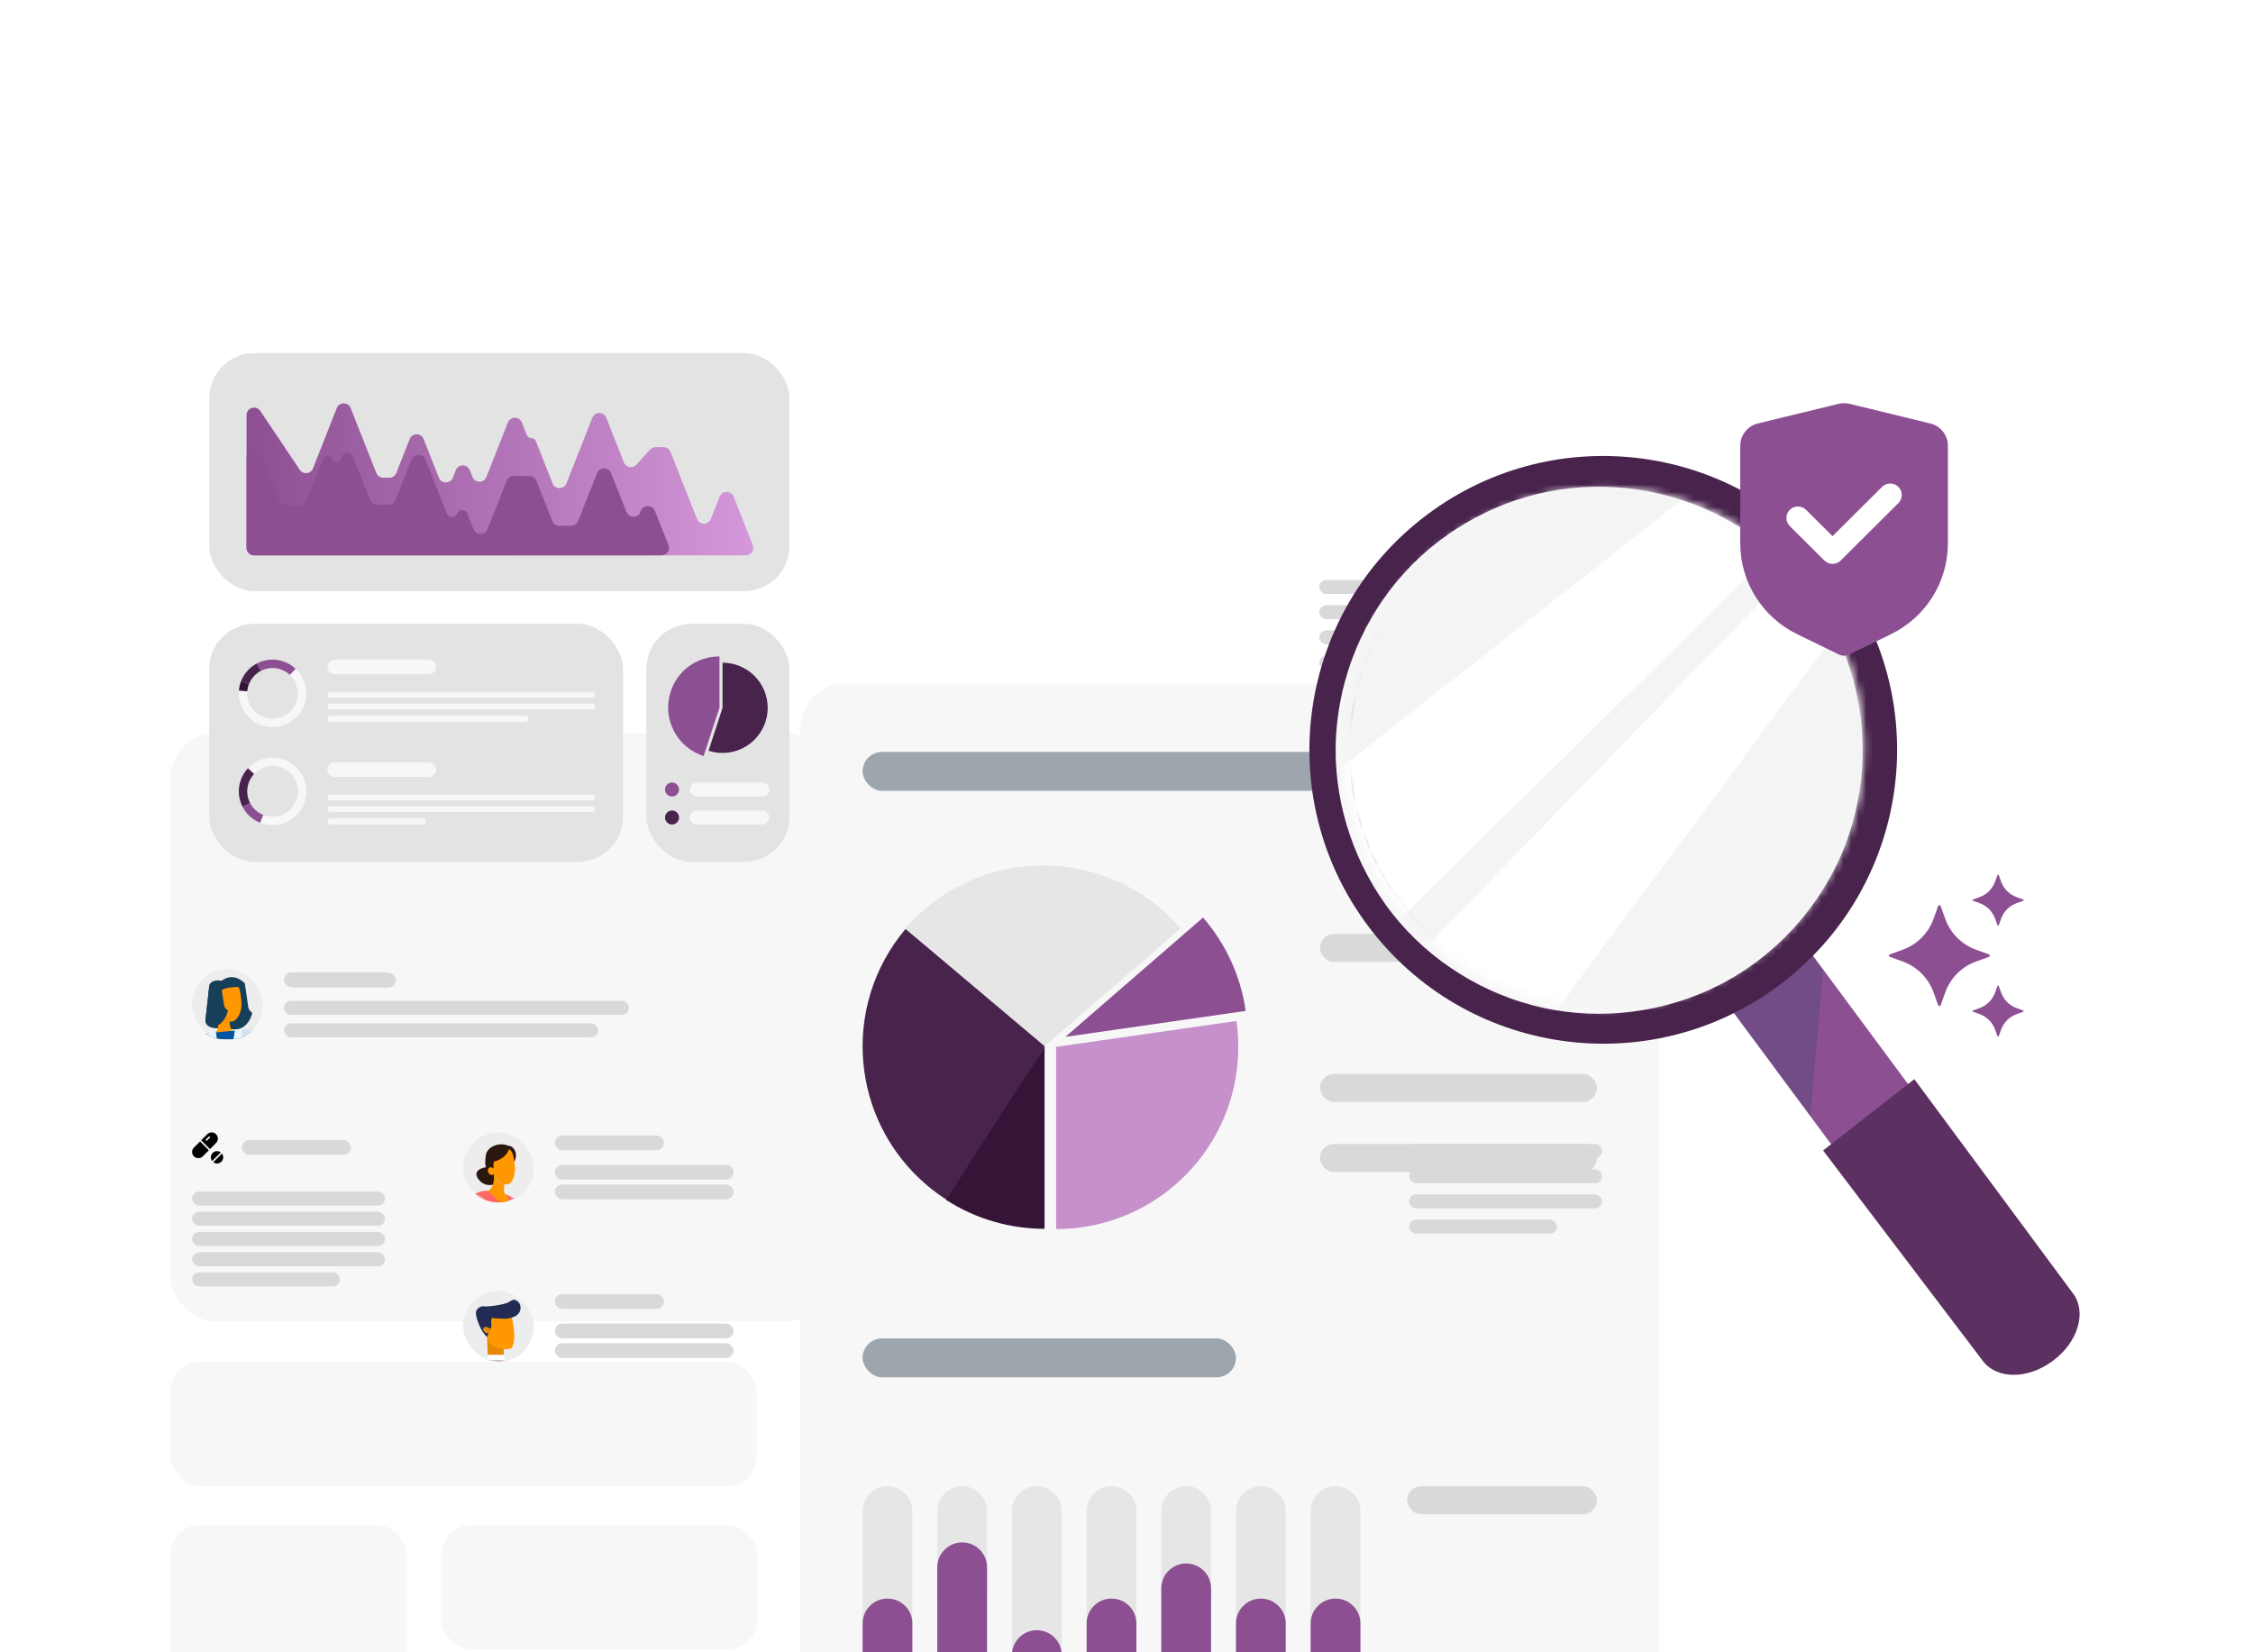 <svg width="300" height="220" viewBox="0 0 300 220" fill="none" xmlns="http://www.w3.org/2000/svg">
<g clip-path="url(#clip0_816_6332)">
<g filter="url(#filter0_ddddd_816_6332)">
<rect x="106.574" y="35" width="114.345" height="149.145" rx="6" fill="#F7F7F7"/>
<path d="M138.883 59.236C131.555 59.236 124.997 62.48 120.551 67.609L138.883 83.493L157.214 67.609C152.768 62.482 146.21 59.236 138.883 59.236Z" fill="#E6E6E6"/>
<path d="M164.638 79.938L140.629 83.39V107.647C154.036 107.647 164.886 96.797 164.886 83.39C164.886 82.217 164.799 81.066 164.638 79.938Z" fill="#C690CB"/>
<path d="M120.577 67.689C111.935 77.941 113.238 93.228 123.489 101.869C124.385 102.625 125.322 103.3 126.288 103.905L139.123 83.323L120.577 67.689Z" fill="#48234C"/>
<path d="M139.088 107.612C134.543 107.612 129.983 106.344 125.976 103.76L139.092 83.356L139.088 107.612Z" fill="#341538"/>
<path d="M165.871 78.602C165.199 73.882 163.172 69.603 160.194 66.17L141.862 82.054L165.871 78.602Z" fill="#8C4F92"/>
<rect x="175.762" y="68.351" width="36.872" height="3.729" rx="1.864" fill="#D9D9D9"/>
<rect x="175.762" y="86.994" width="36.872" height="3.729" rx="1.864" fill="#D9D9D9"/>
<rect x="175.762" y="96.316" width="36.872" height="3.729" rx="1.864" fill="#D9D9D9"/>
<path d="M121.489 160.081V145.202C121.489 143.371 120.005 141.887 118.175 141.887C116.344 141.887 114.86 143.371 114.86 145.202V160.081C114.86 161.911 116.344 163.395 118.175 163.395C120.005 163.395 121.489 161.911 121.489 160.081Z" fill="#E6E6E6"/>
<path d="M121.489 171.302V160.163C121.489 158.333 120.005 156.849 118.175 156.849C116.344 156.849 114.86 158.333 114.86 160.163V171.302C114.86 173.132 116.344 174.616 118.175 174.616C120.005 174.616 121.489 173.132 121.489 171.302Z" fill="#8C4F92"/>
<path d="M171.205 160.081V145.202C171.205 143.371 169.721 141.887 167.891 141.887C166.06 141.887 164.576 143.371 164.576 145.202V160.081C164.576 161.911 166.06 163.395 167.891 163.395C169.721 163.395 171.205 161.911 171.205 160.081Z" fill="#E6E6E6"/>
<path d="M171.205 171.302V160.163C171.205 158.333 169.721 156.849 167.891 156.849C166.06 156.849 164.576 158.333 164.576 160.163V171.302C164.576 173.132 166.06 174.616 167.891 174.616C169.721 174.616 171.205 173.132 171.205 171.302Z" fill="#8C4F92"/>
<path d="M181.147 160.081V145.202C181.147 143.371 179.663 141.887 177.833 141.887C176.002 141.887 174.519 143.371 174.519 145.202V160.081C174.519 161.911 176.002 163.395 177.833 163.395C179.663 163.395 181.147 161.911 181.147 160.081Z" fill="#E6E6E6"/>
<path d="M181.147 171.302V160.163C181.147 158.333 179.663 156.849 177.833 156.849C176.002 156.849 174.519 158.333 174.519 160.163V171.302C174.519 173.132 176.002 174.616 177.833 174.616C179.663 174.616 181.147 173.132 181.147 171.302Z" fill="#8C4F92"/>
<path d="M151.318 168.029V145.202C151.318 143.371 149.834 141.887 148.004 141.887C146.173 141.887 144.689 143.371 144.689 145.202V168.029C144.689 169.86 146.173 171.343 148.004 171.343C149.834 171.343 151.318 169.86 151.318 168.029Z" fill="#E6E6E6"/>
<path d="M151.318 171.302V160.163C151.318 158.333 149.834 156.849 148.004 156.849C146.173 156.849 144.689 158.333 144.689 160.163V171.302C144.689 173.132 146.173 174.616 148.004 174.616C149.834 174.616 151.318 173.132 151.318 171.302Z" fill="#8C4F92"/>
<path d="M141.375 167.562V145.202C141.375 143.371 139.891 141.887 138.06 141.887C136.23 141.887 134.746 143.371 134.746 145.202V167.562C134.746 169.392 136.23 170.876 138.06 170.876C139.891 170.876 141.375 169.392 141.375 167.562Z" fill="#E6E6E6"/>
<path d="M141.375 171.302V164.372C141.375 162.541 139.891 161.057 138.06 161.057C136.23 161.057 134.746 162.541 134.746 164.372V171.302C134.746 173.133 136.23 174.617 138.06 174.617C139.891 174.617 141.375 173.133 141.375 171.302Z" fill="#8C4F92"/>
<path d="M131.431 156.574V145.202C131.431 143.371 129.948 141.887 128.117 141.887C126.287 141.887 124.803 143.371 124.803 145.202V156.574C124.803 158.404 126.287 159.888 128.117 159.888C129.948 159.888 131.431 158.404 131.431 156.574Z" fill="#E6E6E6"/>
<path d="M131.431 171.302V152.683C131.431 150.852 129.948 149.368 128.117 149.368C126.287 149.368 124.803 150.852 124.803 152.683V171.302C124.803 173.132 126.287 174.616 128.117 174.616C129.948 174.616 131.431 173.132 131.431 171.302Z" fill="#8C4F92"/>
<path d="M161.261 156.574V145.202C161.261 143.371 159.777 141.887 157.946 141.887C156.116 141.887 154.632 143.371 154.632 145.202V156.574C154.632 158.404 156.116 159.888 157.946 159.888C159.777 159.888 161.261 158.404 161.261 156.574Z" fill="#E6E6E6"/>
<path d="M161.261 171.301V155.487C161.261 153.656 159.777 152.173 157.946 152.173C156.116 152.173 154.632 153.656 154.632 155.487V171.301C154.632 173.132 156.116 174.615 157.946 174.615C159.777 174.615 161.261 173.132 161.261 171.301Z" fill="#8C4F92"/>
<rect x="187.361" y="141.887" width="25.272" height="3.729" rx="1.864" fill="#D9D9D9"/>
<rect x="114.86" y="44.114" width="84.101" height="5.179" rx="2.589" fill="#9EA6AD"/>
<rect x="114.86" y="122.208" width="49.715" height="5.179" rx="2.589" fill="#9EA6AD"/>
</g>
<g filter="url(#filter1_ddddd_816_6332)">
<rect x="22.68" y="41.629" width="87.83" height="78.301" rx="6" fill="#F7F7F7"/>
</g>
<rect x="27.857" y="47.015" width="77.266" height="31.693" rx="6" fill="#E3E3E3"/>
<rect x="27.857" y="83.058" width="55.101" height="31.693" rx="6" fill="#E3E3E3"/>
<rect x="86.066" y="83.058" width="19.058" height="31.693" rx="6" fill="#E3E3E3"/>
<path d="M99.304 73.944C100.01 73.944 100.493 73.233 100.235 72.577L97.694 66.13C97.361 65.286 96.166 65.286 95.833 66.13L94.665 69.09C94.332 69.933 93.137 69.933 92.804 69.089L89.287 60.169C89.136 59.787 88.767 59.536 88.357 59.536H87.315C87.034 59.536 86.766 59.654 86.576 59.861L84.742 61.871C84.243 62.418 83.345 62.252 83.073 61.564L80.732 55.626C80.4 54.782 79.205 54.782 78.872 55.626L75.43 64.353C75.097 65.197 73.902 65.197 73.569 64.352L71.36 58.748C71.262 58.499 71.022 58.335 70.754 58.335C70.487 58.335 70.246 58.172 70.148 57.923L69.489 56.251C69.156 55.407 67.961 55.407 67.628 56.252L64.771 63.5C64.438 64.345 63.243 64.345 62.91 63.501L62.555 62.599C62.222 61.755 61.027 61.755 60.694 62.599L60.298 63.602C59.965 64.446 58.771 64.446 58.438 63.602L56.41 58.461C56.078 57.616 54.883 57.617 54.55 58.461L52.769 62.977C52.619 63.359 52.25 63.61 51.839 63.61H51.037C50.626 63.61 50.257 63.359 50.106 62.977L46.7 54.345C46.367 53.501 45.172 53.501 44.839 54.345L41.678 62.366C41.382 63.116 40.366 63.226 39.917 62.556L34.66 54.716C34.11 53.895 32.829 54.285 32.829 55.273V72.944C32.829 73.496 33.277 73.944 33.829 73.944H99.304Z" fill="url(#paint0_linear_816_6332)"/>
<path d="M88.086 73.943C88.793 73.943 89.276 73.23 89.015 72.574L87.203 68.015C86.869 67.174 85.678 67.174 85.344 68.015L85.282 68.172C84.948 69.013 83.758 69.013 83.424 68.172L81.37 63.001C81.036 62.16 79.845 62.16 79.511 63.001L76.978 69.376C76.826 69.757 76.458 70.007 76.048 70.007H74.481C74.072 70.007 73.703 69.757 73.552 69.376L71.421 64.012C71.27 63.632 70.902 63.382 70.492 63.382H68.401C67.991 63.382 67.623 63.632 67.471 64.013L64.913 70.456C64.579 71.297 63.388 71.297 63.054 70.456L62.228 68.375C61.983 67.759 61.111 67.758 60.866 68.374C60.621 68.99 59.749 68.99 59.505 68.374L56.652 61.19C56.318 60.349 55.128 60.349 54.794 61.19L52.659 66.567C52.507 66.948 52.139 67.198 51.729 67.198H50.199C49.789 67.198 49.421 66.948 49.27 66.567L46.962 60.762C46.703 60.11 45.781 60.11 45.522 60.762L45.392 61.091C45.18 61.624 44.424 61.624 44.212 61.091C44 60.557 43.245 60.557 43.033 61.091L40.831 66.641C40.679 67.022 40.311 67.273 39.901 67.273H38.102C37.693 67.273 37.325 67.023 37.173 66.642L34.761 60.571C34.354 59.546 32.832 59.837 32.832 60.94V72.943C32.832 73.496 33.279 73.943 33.832 73.943H88.086Z" fill="#8C4F92"/>
<path d="M38.212 101.306C36.407 100.45 34.318 100.907 33.018 102.286C32.705 102.622 32.436 103.008 32.229 103.446C31.6 104.77 31.678 106.246 32.311 107.453C32.748 108.288 33.451 108.995 34.369 109.429C34.459 109.472 34.553 109.511 34.646 109.55C35.068 109.714 35.498 109.815 35.931 109.847C37.739 109.991 39.532 109.027 40.356 107.289C41.418 105.047 40.457 102.368 38.216 101.306H38.212ZM39.337 106.808C38.719 108.113 37.376 108.835 36.021 108.726C35.697 108.699 35.373 108.628 35.06 108.503C34.99 108.476 34.92 108.445 34.853 108.413C34.166 108.089 33.639 107.558 33.311 106.933C32.838 106.031 32.779 104.922 33.248 103.926C33.404 103.598 33.603 103.309 33.842 103.055C34.814 102.02 36.38 101.681 37.735 102.321C39.419 103.118 40.137 105.125 39.34 106.808H39.337Z" fill="#F7F7F7"/>
<path d="M33.306 106.93L32.31 107.453C31.678 106.247 31.603 104.77 32.228 103.447C32.435 103.009 32.705 102.619 33.017 102.287L33.837 103.056C33.603 103.306 33.4 103.599 33.244 103.927C32.775 104.919 32.834 106.028 33.306 106.934V106.93Z" fill="#48234C"/>
<path d="M35.055 108.504L34.645 109.55C34.551 109.515 34.461 109.472 34.368 109.429C33.45 108.996 32.747 108.289 32.31 107.453L33.305 106.93C33.633 107.555 34.161 108.086 34.848 108.41C34.914 108.441 34.985 108.473 35.055 108.5V108.504Z" fill="#8C4F92"/>
<path d="M40.35 94.239C41.205 92.435 40.748 90.346 39.37 89.045C39.034 88.729 38.647 88.463 38.21 88.256C36.886 87.628 35.41 87.706 34.203 88.338C33.367 88.776 32.66 89.479 32.227 90.397C32.184 90.486 32.145 90.58 32.106 90.674C31.942 91.096 31.844 91.525 31.809 91.959C31.665 93.767 32.629 95.559 34.367 96.383C36.609 97.446 39.288 96.485 40.35 94.243V94.239ZM34.847 95.364C33.543 94.747 32.821 93.404 32.93 92.049C32.957 91.724 33.028 91.4 33.153 91.088C33.18 91.017 33.211 90.947 33.242 90.881C33.566 90.194 34.098 89.666 34.722 89.338C35.629 88.866 36.734 88.807 37.726 89.276C38.054 89.432 38.343 89.631 38.597 89.869C39.632 90.842 39.971 92.408 39.331 93.763C38.534 95.446 36.527 96.165 34.844 95.368L34.847 95.364Z" fill="#F7F7F7"/>
<path d="M34.722 89.334L34.199 88.338C35.406 87.706 36.882 87.632 38.206 88.256C38.644 88.463 39.03 88.733 39.366 89.045L38.597 89.865C38.347 89.631 38.054 89.428 37.726 89.272C36.734 88.803 35.625 88.862 34.722 89.334Z" fill="#8C4F92"/>
<path d="M33.152 91.085L32.105 90.674C32.141 90.581 32.184 90.491 32.227 90.397C32.66 89.48 33.367 88.776 34.203 88.339L34.726 89.335C34.101 89.663 33.57 90.19 33.246 90.878C33.215 90.944 33.183 91.014 33.156 91.085H33.152Z" fill="#48234C"/>
<path d="M31.809 91.955C31.844 91.525 31.941 91.092 32.105 90.67L33.152 91.08C33.027 91.396 32.953 91.721 32.929 92.041L31.809 91.951V91.955Z" fill="#341538"/>
<path d="M78.84 92.119H43.992C43.776 92.119 43.602 92.294 43.602 92.51C43.602 92.725 43.776 92.9 43.992 92.9H78.84C79.056 92.9 79.231 92.725 79.231 92.51C79.231 92.294 79.056 92.119 78.84 92.119Z" fill="#F7F7F7"/>
<path d="M78.84 93.681H43.992C43.776 93.681 43.602 93.856 43.602 94.071C43.602 94.287 43.776 94.462 43.992 94.462H78.84C79.056 94.462 79.231 94.287 79.231 94.071C79.231 93.856 79.056 93.681 78.84 93.681Z" fill="#F7F7F7"/>
<path d="M69.945 95.281H44.016C43.787 95.281 43.602 95.466 43.602 95.695C43.602 95.924 43.787 96.109 44.016 96.109H69.945C70.173 96.109 70.359 95.924 70.359 95.695C70.359 95.466 70.173 95.281 69.945 95.281Z" fill="#F7F7F7"/>
<path d="M57.089 87.823H44.578C44.039 87.823 43.602 88.26 43.602 88.799C43.602 89.338 44.039 89.775 44.578 89.775H57.089C57.628 89.775 58.065 89.338 58.065 88.799C58.065 88.26 57.628 87.823 57.089 87.823Z" fill="#F7F7F7"/>
<path d="M78.84 105.79H43.992C43.776 105.79 43.602 105.965 43.602 106.181C43.602 106.396 43.776 106.571 43.992 106.571H78.84C79.056 106.571 79.231 106.396 79.231 106.181C79.231 105.965 79.056 105.79 78.84 105.79Z" fill="#F7F7F7"/>
<path d="M78.84 107.352H43.992C43.776 107.352 43.602 107.526 43.602 107.742C43.602 107.958 43.776 108.133 43.992 108.133H78.84C79.056 108.133 79.231 107.958 79.231 107.742C79.231 107.526 79.056 107.352 78.84 107.352Z" fill="#F7F7F7"/>
<path d="M56.285 108.951H44.016C43.787 108.951 43.602 109.137 43.602 109.365C43.602 109.594 43.787 109.78 44.016 109.78H56.285C56.514 109.78 56.7 109.594 56.7 109.365C56.7 109.137 56.514 108.951 56.285 108.951Z" fill="#F7F7F7"/>
<path d="M57.089 101.493H44.578C44.039 101.493 43.602 101.93 43.602 102.469C43.602 103.009 44.039 103.446 44.578 103.446H57.089C57.628 103.446 58.065 103.009 58.065 102.469C58.065 101.93 57.628 101.493 57.089 101.493Z" fill="#F7F7F7"/>
<g clip-path="url(#clip1_816_6332)">
<path d="M95.802 94.203L93.689 100.665C90.1 99.505 88.136 95.673 89.302 92.103C90.236 89.248 92.783 87.408 95.802 87.408V94.203Z" fill="#8C4F92"/>
<path d="M96.21 94.244V88.237C99.531 88.237 102.223 90.926 102.223 94.244C102.223 97.562 99.531 100.252 96.21 100.252C95.546 100.252 94.983 100.162 94.352 99.957L96.21 94.244Z" fill="#48234C"/>
</g>
<path d="M101.499 104.188H92.798C92.284 104.188 91.866 104.605 91.866 105.12C91.866 105.634 92.284 106.052 92.798 106.052H101.499C102.013 106.052 102.431 105.634 102.431 105.12C102.431 104.605 102.013 104.188 101.499 104.188Z" fill="#F7F7F7"/>
<circle cx="89.485" cy="105.12" r="0.932" fill="#8C4F92"/>
<path d="M101.499 107.916H92.798C92.284 107.916 91.866 108.333 91.866 108.848C91.866 109.363 92.284 109.78 92.798 109.78H101.499C102.013 109.78 102.431 109.363 102.431 108.848C102.431 108.333 102.013 107.916 101.499 107.916Z" fill="#F7F7F7"/>
<circle cx="89.485" cy="108.848" r="0.932" fill="#48234C"/>
<rect x="187.636" y="155.677" width="25.686" height="1.864" rx="0.932" fill="#D9D9D9"/>
<rect x="187.636" y="152.318" width="25.686" height="1.864" rx="0.932" fill="#D9D9D9"/>
<rect x="187.636" y="159.036" width="25.686" height="1.864" rx="0.932" fill="#D9D9D9"/>
<rect x="187.636" y="162.395" width="19.679" height="1.864" rx="0.932" fill="#D9D9D9"/>
<rect x="175.682" y="80.578" width="25.686" height="1.864" rx="0.932" fill="#D9D9D9"/>
<rect x="175.682" y="77.219" width="25.686" height="1.864" rx="0.932" fill="#D9D9D9"/>
<rect x="175.682" y="83.938" width="25.686" height="1.864" rx="0.932" fill="#D9D9D9"/>
<rect x="175.682" y="87.296" width="19.679" height="1.864" rx="0.932" fill="#D9D9D9"/>
<path d="M266.678 161.365L256.265 169.145L228.784 132.049L239.198 124.269L266.678 161.365Z" fill="#8C4F92"/>
<path d="M273.427 181.13L273.306 181.219C270.02 183.674 265.865 183.666 264.026 181.203L242.756 153.182L254.904 143.69L276.041 172.228C277.882 174.691 276.711 178.679 273.426 181.131L273.427 181.13Z" fill="#5C3061"/>
<path opacity="0.2" d="M240.504 126.164L242.746 129.153L241.065 148.582L230.229 134.01L240.504 126.164Z" fill="#054159"/>
<path d="M244.826 76.422C231.892 59.111 207.376 55.563 190.066 68.497C172.755 81.432 169.207 105.948 182.141 123.258C195.076 140.568 219.592 144.117 236.902 131.182C254.212 118.25 257.761 93.732 244.826 76.422ZM233.63 126.802C218.739 137.929 197.647 134.876 186.522 119.984C175.395 105.093 178.448 84.001 193.34 72.876C208.231 61.749 229.324 64.802 240.449 79.692C251.576 94.583 248.523 115.676 233.633 126.801L233.63 126.802Z" fill="#48234C"/>
<path opacity="0.5" d="M227.032 130.649C244.048 123.165 251.775 103.303 244.29 86.288C236.806 69.272 216.945 61.545 199.929 69.03C182.913 76.514 175.186 96.375 182.671 113.391C190.155 130.407 210.017 138.133 227.032 130.649Z" fill="#D7E8F4"/>
<g opacity="0.22">
<path d="M191.371 89.782C195.108 79.721 205.128 73.198 215.857 74.177C226.56 75.151 235.397 83.479 237.099 94.088C237.579 97.079 242.253 96.553 241.772 93.56C239.812 81.346 230.257 71.702 218.056 69.718C206.031 67.76 194.125 74.119 188.448 84.755C187.9 85.784 187.443 86.861 187.038 87.953C185.988 90.784 190.312 92.636 191.37 89.784L191.371 89.782Z" fill="white"/>
</g>
<path opacity="0.31" d="M241.979 100.921C243.003 102.291 242.721 104.231 241.352 105.255C239.981 106.279 238.042 105.998 237.018 104.629C235.994 103.259 236.276 101.319 237.645 100.295C239.014 99.27 240.955 99.552 241.979 100.921Z" fill="white"/>
<path d="M243.994 111.97C241.034 119.498 235.452 125.741 228.268 129.473C221.175 133.157 212.929 134.107 205.162 132.288C197.223 130.427 190.198 125.498 185.549 118.836C181.023 112.347 179.02 104.274 179.819 96.422C180.647 88.281 184.608 80.589 190.678 75.12C196.525 69.851 204.251 66.784 212.118 66.582C220.332 66.372 228.417 69.312 234.664 74.621C240.68 79.735 244.637 87.038 245.875 94.81C246.794 100.584 246.09 106.526 243.994 111.97C243.579 113.047 245.249 113.696 245.663 112.619C248.575 105.054 248.79 96.765 246.331 89.05C243.929 81.519 238.853 74.928 232.266 70.581C225.436 66.071 217.115 64.125 208.995 65.016C201.189 65.873 193.751 69.495 188.19 75.023C182.377 80.798 178.765 88.57 177.994 96.72C177.25 104.596 179.338 112.551 183.626 119.169C188.034 125.972 194.883 131.021 202.602 133.429C210.254 135.815 218.568 135.42 226.007 132.476C234.994 128.92 242.14 121.589 245.667 112.62C246.09 111.544 244.42 110.897 243.998 111.971L243.994 111.97Z" fill="#F7F7F7"/>
<mask id="mask0_816_6332" style="mask-type:luminance" maskUnits="userSpaceOnUse" x="178" y="64" width="71" height="71">
<path d="M227.507 131.281C245.025 123.575 252.98 103.126 245.276 85.608C237.571 68.089 217.125 60.135 199.607 67.841C182.089 75.547 174.134 95.996 181.839 113.515C189.543 131.033 209.99 138.987 227.507 131.281Z" fill="white"/>
</mask>
<g mask="url(#mask0_816_6332)">
<path d="M227.936 132.259C245.993 124.315 254.193 103.237 246.252 85.179C238.31 67.121 217.234 58.922 199.177 66.866C181.12 74.809 172.92 95.888 180.862 113.945C188.804 132.003 209.879 140.202 227.936 132.259Z" fill="#F4F4F4"/>
<path d="M234.665 58.155L161.218 115.823L172.966 135.557L248.688 61.083L234.665 58.155Z" fill="white"/>
<path d="M245.858 68.353L178.048 138.323L189.797 158.057L253.951 71.502L245.858 68.353Z" fill="white"/>
</g>
<rect x="236.581" y="61.527" width="17.187" height="14.571" fill="white"/>
<path fill-rule="evenodd" clip-rule="evenodd" d="M244.819 53.769L234.067 56.384C232.692 56.718 231.725 57.945 231.725 59.353V72.348C231.725 77.493 234.67 82.188 239.314 84.447L244.874 87.152C245.087 87.255 245.318 87.307 245.549 87.307C245.78 87.307 246.01 87.255 246.223 87.152L251.783 84.447C256.428 82.188 259.373 77.493 259.373 72.348V59.353C259.373 57.945 258.405 56.718 257.03 56.384L246.278 53.769C246.039 53.71 245.794 53.681 245.549 53.681C245.304 53.681 245.059 53.71 244.819 53.769ZM252.779 66.99C253.379 66.393 253.379 65.425 252.779 64.828C252.179 64.231 251.206 64.231 250.607 64.828L244.013 71.389L240.491 67.885C239.891 67.288 238.918 67.288 238.319 67.885C237.719 68.482 237.719 69.45 238.319 70.047L242.927 74.632C243.526 75.229 244.499 75.229 245.099 74.632L252.779 66.99Z" fill="#8C4F92"/>
<g filter="url(#filter2_ddddd_816_6332)">
<rect x="22.68" y="125.316" width="78.094" height="16.572" rx="4" fill="#F7F7F7"/>
</g>
<rect x="37.802" y="129.459" width="14.524" height="1.96" rx="0.98" fill="#D9D9D9"/>
<rect x="37.813" y="133.263" width="45.956" height="1.868" rx="0.934" fill="#D9D9D9"/>
<rect x="37.813" y="136.252" width="41.846" height="1.868" rx="0.934" fill="#D9D9D9"/>
<rect x="25.58" y="129.045" width="9.423" height="9.423" rx="4.711" fill="#EDEDED"/>
<g clip-path="url(#clip2_816_6332)">
<path d="M33.053 134.052L32.604 130.942C32.034 130.341 31.302 130.021 30.559 130.128C29.125 130.336 28.188 132.055 28.465 133.969C28.741 135.881 30.128 137.263 31.562 137.057C32.566 136.911 33.326 136.025 33.597 134.852C33.31 134.676 33.104 134.393 33.054 134.052H33.053Z" fill="#163F59"/>
<path d="M27.357 135.847C27.303 136.343 27.827 136.809 28.527 136.885L30.124 137.062C30.825 137.139 31.437 136.799 31.491 136.302L31.991 131.77C32.046 131.272 31.522 130.808 30.823 130.73L29.225 130.555C28.524 130.477 27.912 130.818 27.858 131.315L27.358 135.847H27.357Z" fill="#163F59"/>
<path d="M31.524 137.793C32.472 138.203 32.946 138.075 32.221 138.38C31.873 138.806 27.425 138.213 27.183 137.662C27.143 137.568 28.949 137.304 28.959 137.235C29.069 136.434 29.113 135.758 28.889 134.862C28.899 134.792 28.952 134.736 29.008 134.737C29.345 134.747 29.684 134.75 30.022 134.76C30.079 134.763 30.741 134.909 30.593 135.226C30.521 136.098 30.52 137.358 31.522 137.793H31.524Z" fill="#FF9800"/>
<path d="M31.825 135.167C31.84 135.136 31.855 135.103 31.87 135.071C31.873 135.062 31.878 135.052 31.883 135.041C31.901 135.002 31.918 134.961 31.934 134.918C31.938 134.906 31.942 134.896 31.946 134.884C31.958 134.852 31.97 134.82 31.98 134.787C31.987 134.77 31.993 134.751 31.999 134.734C32.007 134.706 32.017 134.678 32.025 134.65C32.032 134.63 32.037 134.61 32.042 134.591C32.053 134.554 32.061 134.516 32.072 134.479C32.078 134.452 32.086 134.424 32.092 134.394C32.099 134.368 32.105 134.342 32.11 134.316C32.116 134.29 32.121 134.263 32.126 134.236C32.131 134.214 32.136 134.191 32.139 134.167C32.142 134.148 32.147 134.13 32.151 134.111C32.206 133.788 32.097 132.27 31.84 131.545C31.809 131.457 31.715 131.389 31.584 131.403C30.803 131.49 28.421 131.38 29.036 133.55V133.552C29.036 133.552 29.072 133.744 29.09 133.83C29.093 133.838 29.093 133.845 29.096 133.852C29.115 133.938 29.135 134.023 29.159 134.105C29.161 134.111 29.162 134.116 29.163 134.121C29.186 134.206 29.211 134.288 29.237 134.367C29.237 134.371 29.238 134.374 29.241 134.376C29.581 135.399 30.179 136.074 30.811 136.031C31.18 136.005 31.503 135.739 31.747 135.311C31.747 135.311 31.752 135.305 31.753 135.3C31.771 135.268 31.79 135.234 31.807 135.2C31.812 135.189 31.818 135.179 31.822 135.169L31.825 135.167Z" fill="#FF9800"/>
<path d="M26.779 143.855L32.715 143.805L33.441 137.016L26.396 137.685L26.779 143.855Z" fill="#0253A2"/>
<path d="M33.255 145.632L32.412 139.681L32.617 137.28C32.756 137.141 32.933 137.047 33.131 137.023L33.265 137.006C33.785 136.943 34.252 137.379 34.309 137.983L34.971 146.133L33.255 145.632Z" fill="#DBE7F3"/>
<path d="M23.761 146.362L26.454 141.167L27.275 138.131C27.17 137.981 27.018 137.858 26.832 137.788L26.706 137.74C26.218 137.557 25.672 137.804 25.488 138.293L22.618 144.227L23.762 146.362H23.761Z" fill="url(#paint1_linear_816_6332)"/>
<path d="M30.355 134.552C30.069 134.376 29.862 134.093 29.813 133.75L29.363 130.641C29.335 130.613 29.306 130.588 29.279 130.562L29.224 130.555C28.524 130.478 27.911 130.818 27.857 131.316L27.358 135.848C27.315 136.231 27.619 136.593 28.082 136.775C28.162 136.773 28.241 136.769 28.321 136.757C29.324 136.612 30.084 135.726 30.355 134.553V134.552Z" fill="#163F59"/>
<path d="M33.131 137.023L31.311 137.059C31.311 137.059 30.319 142.779 30.319 144.456C30.319 146.133 31.463 150.709 31.387 152.844C31.311 154.98 31.311 160.47 31.311 160.47L35.887 159.86C35.887 159.86 35.124 152.311 33.904 148.193C32.931 144.906 33.132 137.024 33.132 137.024L33.131 137.023Z" fill="url(#paint2_linear_816_6332)"/>
<path d="M31.309 137.059L32.224 136.982L32.221 138.379L31.69 139.04L31.919 139.727L31.156 142.777V148.801C31.156 148.801 30.165 143.464 30.469 142.396C30.774 141.328 31.308 137.058 31.308 137.058L31.309 137.059Z" fill="#E7F5FE"/>
<path d="M28.26 137.44L26.397 137.686C26.397 137.686 26.658 143.16 26.735 144.76C26.811 146.362 25.896 149.26 25.362 151.166C24.426 154.51 22.846 159.402 22.846 159.402C22.846 159.402 26.582 160.241 28.718 160.47C28.957 160.496 29.251 157.954 29.175 150.175C29.1 142.397 28.261 137.44 28.261 137.44H28.26Z" fill="url(#paint3_linear_816_6332)"/>
<path d="M28.715 137.211L29.477 142.396L29.096 150.632L28.486 141.863L27.724 139.957L27.953 139.27L27.571 138.888L27.877 137.211H28.715Z" fill="#E7F5FE"/>
</g>
<rect x="38.187" y="129.527" width="14.524" height="1.96" rx="0.98" fill="#D9D9D9"/>
<path d="M258.408 120.639L259.027 122.358C259.714 124.265 261.216 125.767 263.123 126.454L264.842 127.073C264.996 127.129 264.996 127.349 264.842 127.404L263.123 128.023C261.216 128.711 259.714 130.213 259.027 132.12L258.408 133.838C258.351 133.993 258.132 133.993 258.076 133.838L257.458 132.12C256.77 130.213 255.268 128.711 253.361 128.023L251.643 127.404C251.488 127.348 251.488 127.129 251.643 127.073L253.361 126.454C255.268 125.767 256.77 124.265 257.458 122.358L258.076 120.639C258.132 120.484 258.351 120.484 258.408 120.639Z" fill="#8C4F92"/>
<path d="M266.143 116.51L266.457 117.38C266.805 118.345 267.566 119.106 268.531 119.454L269.401 119.768C269.48 119.796 269.48 119.907 269.401 119.936L268.531 120.25C267.566 120.598 266.805 121.358 266.457 122.324L266.143 123.194C266.115 123.273 266.004 123.273 265.975 123.194L265.662 122.324C265.313 121.358 264.553 120.598 263.587 120.25L262.717 119.936C262.639 119.907 262.639 119.796 262.717 119.768L263.587 119.454C264.553 119.106 265.313 118.345 265.662 117.38L265.975 116.51C266.004 116.43 266.116 116.43 266.143 116.51Z" fill="#8C4F92"/>
<path d="M266.143 131.283L266.457 132.153C266.805 133.119 267.566 133.879 268.531 134.228L269.401 134.541C269.48 134.57 269.48 134.681 269.401 134.709L268.531 135.023C267.566 135.371 266.805 136.132 266.457 137.097L266.143 137.967C266.115 138.046 266.004 138.046 265.975 137.967L265.662 137.097C265.313 136.132 264.553 135.371 263.587 135.023L262.717 134.709C262.639 134.681 262.639 134.57 262.717 134.541L263.587 134.228C264.553 133.879 265.313 133.119 265.662 132.153L265.975 131.283C266.004 131.204 266.116 131.204 266.143 131.283Z" fill="#8C4F92"/>
<g filter="url(#filter3_ddddd_816_6332)">
<rect x="22.68" y="147.044" width="31.486" height="29.208" rx="4" fill="#F7F7F7"/>
</g>
<rect x="25.58" y="158.648" width="25.686" height="1.864" rx="0.932" fill="#D9D9D9"/>
<rect x="25.58" y="164.034" width="25.686" height="1.864" rx="0.932" fill="#D9D9D9"/>
<rect x="25.58" y="161.341" width="25.686" height="1.864" rx="0.932" fill="#D9D9D9"/>
<rect x="25.58" y="166.727" width="25.686" height="1.864" rx="0.932" fill="#D9D9D9"/>
<rect x="25.58" y="169.419" width="19.679" height="1.864" rx="0.932" fill="#D9D9D9"/>
<rect x="32.209" y="151.809" width="14.524" height="1.96" rx="0.98" fill="#D9D9D9"/>
<g clip-path="url(#clip3_816_6332)">
<path d="M28.769 151.018C28.446 150.695 27.921 150.694 27.598 151.018L26.788 151.828L27.96 153L28.769 152.188C29.092 151.865 29.092 151.341 28.769 151.018ZM27.938 151.497L27.57 151.86L27.568 151.861C27.526 151.903 27.458 151.902 27.418 151.859C27.376 151.816 27.377 151.749 27.42 151.708L27.79 151.345L27.791 151.344C27.834 151.302 27.901 151.303 27.942 151.346C27.982 151.388 27.981 151.456 27.938 151.497Z" fill="black"/>
<path d="M26.637 151.979L25.821 152.795C25.5 153.119 25.5 153.642 25.821 153.966C26.147 154.288 26.672 154.288 26.998 153.966L27.81 153.151L26.637 151.979Z" fill="black"/>
<path d="M29.552 153.589L28.398 154.744C28.727 154.995 29.189 154.965 29.481 154.673C29.774 154.381 29.804 153.918 29.552 153.589Z" fill="black"/>
<path d="M28.9 153.268C28.446 153.268 28.077 153.636 28.077 154.091C28.077 154.273 28.137 154.449 28.247 154.593L29.401 153.439C29.257 153.328 29.082 153.268 28.9 153.268Z" fill="black"/>
</g>
<g filter="url(#filter4_ddddd_816_6332)">
<rect x="58.762" y="147.044" width="42.051" height="16.572" rx="4" fill="#F7F7F7"/>
</g>
<rect x="73.884" y="151.188" width="14.524" height="1.96" rx="0.98" fill="#D9D9D9"/>
<rect x="73.884" y="155.106" width="23.795" height="1.96" rx="0.98" fill="#D9D9D9"/>
<rect x="73.884" y="157.719" width="23.795" height="1.96" rx="0.98" fill="#D9D9D9"/>
<rect x="61.663" y="150.773" width="9.423" height="9.423" rx="4.711" fill="#EDEDED"/>
<g clip-path="url(#clip4_816_6332)">
<path d="M71.657 160.993C71.823 160.964 73.677 161.038 73.846 160.867C75.449 159.646 77.202 159.208 77.238 158.859C77.273 158.509 77.19 158.001 77.488 157.689C77.787 157.378 77.807 156.423 77.99 156.397C78.173 156.37 78.322 156.693 78.246 157.072C78.17 157.451 78.13 157.711 78.428 157.523C78.725 157.336 79.953 156.113 80.053 156.394C80.154 156.675 78.69 158.04 79.212 157.673C79.735 157.305 80.312 156.698 80.488 156.954C80.664 157.21 80.103 157.483 80.31 157.531C80.518 157.579 80.185 158.116 79.912 158.377C79.883 158.568 80.557 158.028 80.403 158.449C80.249 158.869 79.345 159.271 79.067 159.567C78.788 159.864 77.719 160.17 77.586 160.221C77.447 160.307 74.14 163.055 73.64 163.16C73.139 163.265 71.477 163.113 71.477 163.113C71.477 163.113 70.968 162.809 70.966 162.702C70.965 162.596 71.658 160.994 71.658 160.994L71.657 160.993Z" fill="#FF9800"/>
<path d="M67.559 159.102C68.715 159.815 71.729 160.864 71.729 160.864C71.693 161.631 71.47 163.088 71.47 163.088C70.6 164.027 69.01 164.222 69.01 164.222C68.551 165.459 68.112 166.22 67.713 166.189C66.681 166.252 63.831 165.892 63.644 165.705C63.42 165.939 61.766 165.14 61.782 165.036C61.602 162.696 62.041 159.992 62.91 159.24C63.778 158.488 64.858 158.552 64.858 158.552L67.558 159.103L67.559 159.102Z" fill="#FF6666"/>
<path d="M68.419 154.775C69.231 153.417 68.118 152.431 67.694 152.57C66.79 152.066 64.855 152.49 64.686 153.862C64.517 155.234 64.719 155.409 64.719 155.409C63.63 155.584 62.927 156.226 63.903 157.232C64.878 158.237 66.123 157.567 66.123 157.567L68.418 154.776L68.419 154.775Z" fill="#2B1710"/>
<path d="M67.8 152.991C67.339 154.345 65.773 154.67 65.753 154.667C65.659 155.198 65.727 155.586 65.727 155.586C65.296 155.245 64.967 155.423 64.975 155.895C64.984 156.368 65.538 156.608 65.754 156.334C65.851 157.145 65.649 158.424 64.85 158.56C66.714 159.707 67.611 162.016 67.611 162.016C67.878 160.62 67.544 159.111 67.544 159.111C67.297 159.061 66.963 159.053 67.169 157.701C67.8 157.7 67.97 157.552 68.173 157.276C68.376 157 68.663 155.912 68.549 155.166C68.435 154.419 68.408 153.365 67.8 152.992L67.8 152.991Z" fill="#FF9800"/>
<g style="mix-blend-mode:multiply">
<path d="M66.917 157.719C66.932 157.722 66.948 157.714 66.953 157.699C66.961 157.683 66.954 157.662 66.936 157.655C66.63 157.524 66.215 157.24 65.977 156.636L65.973 156.626C65.966 156.609 65.946 156.601 65.929 156.607C65.911 156.614 65.903 156.634 65.909 156.651L65.913 156.661C66.16 157.287 66.59 157.581 66.909 157.717C66.912 157.718 66.914 157.719 66.917 157.719L66.917 157.719Z" fill="#E0B3A8"/>
</g>
<g style="mix-blend-mode:multiply">
<path d="M63.728 165.345C63.746 165.348 63.763 165.336 63.766 165.319C63.767 165.312 63.916 164.621 64.681 163.408C65.232 162.534 65.423 161.54 65.191 160.75C64.981 160.033 64.45 159.471 63.612 159.08C63.595 159.072 63.575 159.079 63.567 159.096C63.559 159.113 63.566 159.133 63.583 159.141C64.402 159.524 64.922 160.071 65.126 160.769C65.353 161.542 65.165 162.515 64.624 163.373C63.852 164.598 63.701 165.3 63.7 165.306C63.696 165.324 63.708 165.342 63.726 165.346C63.726 165.346 63.727 165.346 63.728 165.346L63.728 165.345Z" fill="#D1D1D1"/>
</g>
<g style="mix-blend-mode:multiply">
<path d="M69.034 163.996C69.048 163.998 69.063 163.99 69.069 163.976C69.08 163.952 69.34 163.378 69.204 162.857C69.171 162.733 69.106 162.567 69.031 162.375C68.791 161.762 68.428 160.835 68.654 160.068C68.659 160.05 68.649 160.032 68.631 160.026C68.613 160.021 68.594 160.032 68.589 160.05C68.357 160.839 68.725 161.778 68.968 162.399C69.043 162.59 69.107 162.755 69.139 162.875C69.269 163.372 69.011 163.943 69.008 163.949C69 163.966 69.008 163.986 69.025 163.993C69.028 163.994 69.031 163.995 69.034 163.996Z" fill="#D1D1D1"/>
</g>
</g>
<g filter="url(#filter5_ddddd_816_6332)">
<rect x="58.762" y="168.173" width="42.051" height="16.572" rx="4" fill="#F7F7F7"/>
</g>
<rect x="73.884" y="172.315" width="14.524" height="1.96" rx="0.98" fill="#D9D9D9"/>
<rect x="73.884" y="176.235" width="23.795" height="1.96" rx="0.98" fill="#D9D9D9"/>
<rect x="73.884" y="178.848" width="23.795" height="1.96" rx="0.98" fill="#D9D9D9"/>
<rect x="61.663" y="171.902" width="9.423" height="9.423" rx="4.711" fill="#EDEDED"/>
<g clip-path="url(#clip5_816_6332)">
<path d="M67.07 179.429L67.097 181.798L64.986 181.684L64.853 178.012L67.07 179.429Z" fill="#E48903"/>
<path d="M67.422 179.648C67.717 179.639 67.991 179.595 68.134 179.479C68.984 178.241 68.015 174.906 68.015 174.906L66.656 174.334L64.928 175.412L64.829 177.647C64.804 178.243 65.089 178.816 65.601 179.189C66.148 179.496 66.78 179.666 67.422 179.648V179.648Z" fill="#FF9800"/>
<path d="M65.407 176.678C65.502 176.303 65.245 175.436 65.627 175.499C65.906 175.545 66.861 175.584 67.183 175.584C67.949 175.584 69.315 175.285 69.315 174.118C69.315 173.535 68.957 173.24 68.599 173.09C68.248 172.943 67.851 173.365 67.491 173.491C66.647 173.785 64.905 174.025 64.46 173.932C63.954 173.827 63.425 174.343 63.386 174.652C63.3 175.328 63.753 176.358 64.087 177.009C64.282 177.386 64.54 177.724 64.853 178.011L65.407 176.678L65.407 176.678Z" fill="#212B53"/>
<path d="M64.423 176.763C64.594 176.611 64.913 176.64 65.137 176.826C65.36 177.012 65.403 177.285 65.233 177.436C65.061 177.587 64.742 177.559 64.519 177.373C64.295 177.187 64.252 176.914 64.423 176.763Z" fill="#E48903"/>
<path d="M65.973 181.055C65.01 181.055 64.187 181.258 63.496 181.562C61.792 182.313 60.585 183.873 60.158 185.686C59.487 188.538 58.361 195.304 60.943 201.236C61.703 201.305 62.671 201.236 62.671 201.236L62.947 187.253L62.751 197.242H70.757V190.8C70.757 190.8 70.964 192.255 72.9 193.598C74.835 194.941 82.092 194.048 82.092 194.048V192.534C82.092 192.534 75.733 191.197 74.697 190.411C73.66 189.624 71.422 183.957 71.422 183.957C70.719 182.573 69.44 181.553 67.92 181.239C67.369 181.126 66.724 181.055 65.975 181.055L65.973 181.055Z" fill="#8C4F92"/>
<path d="M64.946 180.38L64.816 181.158L67.242 181.153L67.083 180.38H64.946Z" fill="white"/>
</g>
</g>
<defs>
<filter id="filter0_ddddd_816_6332" x="94.574" y="33" width="138.345" height="193.146" filterUnits="userSpaceOnUse" color-interpolation-filters="sRGB">
<feFlood flood-opacity="0" result="BackgroundImageFix"/>
<feColorMatrix in="SourceAlpha" type="matrix" values="0 0 0 0 0 0 0 0 0 0 0 0 0 0 0 0 0 0 127 0" result="hardAlpha"/>
<feOffset/>
<feColorMatrix type="matrix" values="0 0 0 0 0 0 0 0 0 0 0 0 0 0 0 0 0 0 0.1 0"/>
<feBlend mode="normal" in2="BackgroundImageFix" result="effect1_dropShadow_816_6332"/>
<feColorMatrix in="SourceAlpha" type="matrix" values="0 0 0 0 0 0 0 0 0 0 0 0 0 0 0 0 0 0 127 0" result="hardAlpha"/>
<feOffset dy="2"/>
<feGaussianBlur stdDeviation="2"/>
<feColorMatrix type="matrix" values="0 0 0 0 0 0 0 0 0 0 0 0 0 0 0 0 0 0 0.1 0"/>
<feBlend mode="normal" in2="effect1_dropShadow_816_6332" result="effect2_dropShadow_816_6332"/>
<feColorMatrix in="SourceAlpha" type="matrix" values="0 0 0 0 0 0 0 0 0 0 0 0 0 0 0 0 0 0 127 0" result="hardAlpha"/>
<feOffset dy="7"/>
<feGaussianBlur stdDeviation="3.5"/>
<feColorMatrix type="matrix" values="0 0 0 0 0 0 0 0 0 0 0 0 0 0 0 0 0 0 0.09 0"/>
<feBlend mode="normal" in2="effect2_dropShadow_816_6332" result="effect3_dropShadow_816_6332"/>
<feColorMatrix in="SourceAlpha" type="matrix" values="0 0 0 0 0 0 0 0 0 0 0 0 0 0 0 0 0 0 127 0" result="hardAlpha"/>
<feOffset dy="17"/>
<feGaussianBlur stdDeviation="5"/>
<feColorMatrix type="matrix" values="0 0 0 0 0 0 0 0 0 0 0 0 0 0 0 0 0 0 0.05 0"/>
<feBlend mode="normal" in2="effect3_dropShadow_816_6332" result="effect4_dropShadow_816_6332"/>
<feColorMatrix in="SourceAlpha" type="matrix" values="0 0 0 0 0 0 0 0 0 0 0 0 0 0 0 0 0 0 127 0" result="hardAlpha"/>
<feOffset dy="30"/>
<feGaussianBlur stdDeviation="6"/>
<feColorMatrix type="matrix" values="0 0 0 0 0 0 0 0 0 0 0 0 0 0 0 0 0 0 0.01 0"/>
<feBlend mode="normal" in2="effect4_dropShadow_816_6332" result="effect5_dropShadow_816_6332"/>
<feBlend mode="normal" in="SourceGraphic" in2="effect5_dropShadow_816_6332" result="shape"/>
</filter>
<filter id="filter1_ddddd_816_6332" x="10.68" y="39.629" width="111.83" height="122.301" filterUnits="userSpaceOnUse" color-interpolation-filters="sRGB">
<feFlood flood-opacity="0" result="BackgroundImageFix"/>
<feColorMatrix in="SourceAlpha" type="matrix" values="0 0 0 0 0 0 0 0 0 0 0 0 0 0 0 0 0 0 127 0" result="hardAlpha"/>
<feOffset/>
<feColorMatrix type="matrix" values="0 0 0 0 0 0 0 0 0 0 0 0 0 0 0 0 0 0 0.1 0"/>
<feBlend mode="normal" in2="BackgroundImageFix" result="effect1_dropShadow_816_6332"/>
<feColorMatrix in="SourceAlpha" type="matrix" values="0 0 0 0 0 0 0 0 0 0 0 0 0 0 0 0 0 0 127 0" result="hardAlpha"/>
<feOffset dy="2"/>
<feGaussianBlur stdDeviation="2"/>
<feColorMatrix type="matrix" values="0 0 0 0 0 0 0 0 0 0 0 0 0 0 0 0 0 0 0.1 0"/>
<feBlend mode="normal" in2="effect1_dropShadow_816_6332" result="effect2_dropShadow_816_6332"/>
<feColorMatrix in="SourceAlpha" type="matrix" values="0 0 0 0 0 0 0 0 0 0 0 0 0 0 0 0 0 0 127 0" result="hardAlpha"/>
<feOffset dy="7"/>
<feGaussianBlur stdDeviation="3.5"/>
<feColorMatrix type="matrix" values="0 0 0 0 0 0 0 0 0 0 0 0 0 0 0 0 0 0 0.09 0"/>
<feBlend mode="normal" in2="effect2_dropShadow_816_6332" result="effect3_dropShadow_816_6332"/>
<feColorMatrix in="SourceAlpha" type="matrix" values="0 0 0 0 0 0 0 0 0 0 0 0 0 0 0 0 0 0 127 0" result="hardAlpha"/>
<feOffset dy="17"/>
<feGaussianBlur stdDeviation="5"/>
<feColorMatrix type="matrix" values="0 0 0 0 0 0 0 0 0 0 0 0 0 0 0 0 0 0 0.05 0"/>
<feBlend mode="normal" in2="effect3_dropShadow_816_6332" result="effect4_dropShadow_816_6332"/>
<feColorMatrix in="SourceAlpha" type="matrix" values="0 0 0 0 0 0 0 0 0 0 0 0 0 0 0 0 0 0 127 0" result="hardAlpha"/>
<feOffset dy="30"/>
<feGaussianBlur stdDeviation="6"/>
<feColorMatrix type="matrix" values="0 0 0 0 0 0 0 0 0 0 0 0 0 0 0 0 0 0 0.01 0"/>
<feBlend mode="normal" in2="effect4_dropShadow_816_6332" result="effect5_dropShadow_816_6332"/>
<feBlend mode="normal" in="SourceGraphic" in2="effect5_dropShadow_816_6332" result="shape"/>
</filter>
<filter id="filter2_ddddd_816_6332" x="10.68" y="123.316" width="102.094" height="60.572" filterUnits="userSpaceOnUse" color-interpolation-filters="sRGB">
<feFlood flood-opacity="0" result="BackgroundImageFix"/>
<feColorMatrix in="SourceAlpha" type="matrix" values="0 0 0 0 0 0 0 0 0 0 0 0 0 0 0 0 0 0 127 0" result="hardAlpha"/>
<feOffset/>
<feColorMatrix type="matrix" values="0 0 0 0 0 0 0 0 0 0 0 0 0 0 0 0 0 0 0.1 0"/>
<feBlend mode="normal" in2="BackgroundImageFix" result="effect1_dropShadow_816_6332"/>
<feColorMatrix in="SourceAlpha" type="matrix" values="0 0 0 0 0 0 0 0 0 0 0 0 0 0 0 0 0 0 127 0" result="hardAlpha"/>
<feOffset dy="2"/>
<feGaussianBlur stdDeviation="2"/>
<feColorMatrix type="matrix" values="0 0 0 0 0 0 0 0 0 0 0 0 0 0 0 0 0 0 0.1 0"/>
<feBlend mode="normal" in2="effect1_dropShadow_816_6332" result="effect2_dropShadow_816_6332"/>
<feColorMatrix in="SourceAlpha" type="matrix" values="0 0 0 0 0 0 0 0 0 0 0 0 0 0 0 0 0 0 127 0" result="hardAlpha"/>
<feOffset dy="7"/>
<feGaussianBlur stdDeviation="3.5"/>
<feColorMatrix type="matrix" values="0 0 0 0 0 0 0 0 0 0 0 0 0 0 0 0 0 0 0.09 0"/>
<feBlend mode="normal" in2="effect2_dropShadow_816_6332" result="effect3_dropShadow_816_6332"/>
<feColorMatrix in="SourceAlpha" type="matrix" values="0 0 0 0 0 0 0 0 0 0 0 0 0 0 0 0 0 0 127 0" result="hardAlpha"/>
<feOffset dy="17"/>
<feGaussianBlur stdDeviation="5"/>
<feColorMatrix type="matrix" values="0 0 0 0 0 0 0 0 0 0 0 0 0 0 0 0 0 0 0.05 0"/>
<feBlend mode="normal" in2="effect3_dropShadow_816_6332" result="effect4_dropShadow_816_6332"/>
<feColorMatrix in="SourceAlpha" type="matrix" values="0 0 0 0 0 0 0 0 0 0 0 0 0 0 0 0 0 0 127 0" result="hardAlpha"/>
<feOffset dy="30"/>
<feGaussianBlur stdDeviation="6"/>
<feColorMatrix type="matrix" values="0 0 0 0 0 0 0 0 0 0 0 0 0 0 0 0 0 0 0.01 0"/>
<feBlend mode="normal" in2="effect4_dropShadow_816_6332" result="effect5_dropShadow_816_6332"/>
<feBlend mode="normal" in="SourceGraphic" in2="effect5_dropShadow_816_6332" result="shape"/>
</filter>
<filter id="filter3_ddddd_816_6332" x="10.68" y="145.044" width="55.486" height="73.207" filterUnits="userSpaceOnUse" color-interpolation-filters="sRGB">
<feFlood flood-opacity="0" result="BackgroundImageFix"/>
<feColorMatrix in="SourceAlpha" type="matrix" values="0 0 0 0 0 0 0 0 0 0 0 0 0 0 0 0 0 0 127 0" result="hardAlpha"/>
<feOffset/>
<feColorMatrix type="matrix" values="0 0 0 0 0 0 0 0 0 0 0 0 0 0 0 0 0 0 0.1 0"/>
<feBlend mode="normal" in2="BackgroundImageFix" result="effect1_dropShadow_816_6332"/>
<feColorMatrix in="SourceAlpha" type="matrix" values="0 0 0 0 0 0 0 0 0 0 0 0 0 0 0 0 0 0 127 0" result="hardAlpha"/>
<feOffset dy="2"/>
<feGaussianBlur stdDeviation="2"/>
<feColorMatrix type="matrix" values="0 0 0 0 0 0 0 0 0 0 0 0 0 0 0 0 0 0 0.1 0"/>
<feBlend mode="normal" in2="effect1_dropShadow_816_6332" result="effect2_dropShadow_816_6332"/>
<feColorMatrix in="SourceAlpha" type="matrix" values="0 0 0 0 0 0 0 0 0 0 0 0 0 0 0 0 0 0 127 0" result="hardAlpha"/>
<feOffset dy="7"/>
<feGaussianBlur stdDeviation="3.5"/>
<feColorMatrix type="matrix" values="0 0 0 0 0 0 0 0 0 0 0 0 0 0 0 0 0 0 0.09 0"/>
<feBlend mode="normal" in2="effect2_dropShadow_816_6332" result="effect3_dropShadow_816_6332"/>
<feColorMatrix in="SourceAlpha" type="matrix" values="0 0 0 0 0 0 0 0 0 0 0 0 0 0 0 0 0 0 127 0" result="hardAlpha"/>
<feOffset dy="17"/>
<feGaussianBlur stdDeviation="5"/>
<feColorMatrix type="matrix" values="0 0 0 0 0 0 0 0 0 0 0 0 0 0 0 0 0 0 0.05 0"/>
<feBlend mode="normal" in2="effect3_dropShadow_816_6332" result="effect4_dropShadow_816_6332"/>
<feColorMatrix in="SourceAlpha" type="matrix" values="0 0 0 0 0 0 0 0 0 0 0 0 0 0 0 0 0 0 127 0" result="hardAlpha"/>
<feOffset dy="30"/>
<feGaussianBlur stdDeviation="6"/>
<feColorMatrix type="matrix" values="0 0 0 0 0 0 0 0 0 0 0 0 0 0 0 0 0 0 0.01 0"/>
<feBlend mode="normal" in2="effect4_dropShadow_816_6332" result="effect5_dropShadow_816_6332"/>
<feBlend mode="normal" in="SourceGraphic" in2="effect5_dropShadow_816_6332" result="shape"/>
</filter>
<filter id="filter4_ddddd_816_6332" x="46.762" y="145.044" width="66.051" height="60.572" filterUnits="userSpaceOnUse" color-interpolation-filters="sRGB">
<feFlood flood-opacity="0" result="BackgroundImageFix"/>
<feColorMatrix in="SourceAlpha" type="matrix" values="0 0 0 0 0 0 0 0 0 0 0 0 0 0 0 0 0 0 127 0" result="hardAlpha"/>
<feOffset/>
<feColorMatrix type="matrix" values="0 0 0 0 0 0 0 0 0 0 0 0 0 0 0 0 0 0 0.1 0"/>
<feBlend mode="normal" in2="BackgroundImageFix" result="effect1_dropShadow_816_6332"/>
<feColorMatrix in="SourceAlpha" type="matrix" values="0 0 0 0 0 0 0 0 0 0 0 0 0 0 0 0 0 0 127 0" result="hardAlpha"/>
<feOffset dy="2"/>
<feGaussianBlur stdDeviation="2"/>
<feColorMatrix type="matrix" values="0 0 0 0 0 0 0 0 0 0 0 0 0 0 0 0 0 0 0.1 0"/>
<feBlend mode="normal" in2="effect1_dropShadow_816_6332" result="effect2_dropShadow_816_6332"/>
<feColorMatrix in="SourceAlpha" type="matrix" values="0 0 0 0 0 0 0 0 0 0 0 0 0 0 0 0 0 0 127 0" result="hardAlpha"/>
<feOffset dy="7"/>
<feGaussianBlur stdDeviation="3.5"/>
<feColorMatrix type="matrix" values="0 0 0 0 0 0 0 0 0 0 0 0 0 0 0 0 0 0 0.09 0"/>
<feBlend mode="normal" in2="effect2_dropShadow_816_6332" result="effect3_dropShadow_816_6332"/>
<feColorMatrix in="SourceAlpha" type="matrix" values="0 0 0 0 0 0 0 0 0 0 0 0 0 0 0 0 0 0 127 0" result="hardAlpha"/>
<feOffset dy="17"/>
<feGaussianBlur stdDeviation="5"/>
<feColorMatrix type="matrix" values="0 0 0 0 0 0 0 0 0 0 0 0 0 0 0 0 0 0 0.05 0"/>
<feBlend mode="normal" in2="effect3_dropShadow_816_6332" result="effect4_dropShadow_816_6332"/>
<feColorMatrix in="SourceAlpha" type="matrix" values="0 0 0 0 0 0 0 0 0 0 0 0 0 0 0 0 0 0 127 0" result="hardAlpha"/>
<feOffset dy="30"/>
<feGaussianBlur stdDeviation="6"/>
<feColorMatrix type="matrix" values="0 0 0 0 0 0 0 0 0 0 0 0 0 0 0 0 0 0 0.01 0"/>
<feBlend mode="normal" in2="effect4_dropShadow_816_6332" result="effect5_dropShadow_816_6332"/>
<feBlend mode="normal" in="SourceGraphic" in2="effect5_dropShadow_816_6332" result="shape"/>
</filter>
<filter id="filter5_ddddd_816_6332" x="46.762" y="166.173" width="66.051" height="60.572" filterUnits="userSpaceOnUse" color-interpolation-filters="sRGB">
<feFlood flood-opacity="0" result="BackgroundImageFix"/>
<feColorMatrix in="SourceAlpha" type="matrix" values="0 0 0 0 0 0 0 0 0 0 0 0 0 0 0 0 0 0 127 0" result="hardAlpha"/>
<feOffset/>
<feColorMatrix type="matrix" values="0 0 0 0 0 0 0 0 0 0 0 0 0 0 0 0 0 0 0.1 0"/>
<feBlend mode="normal" in2="BackgroundImageFix" result="effect1_dropShadow_816_6332"/>
<feColorMatrix in="SourceAlpha" type="matrix" values="0 0 0 0 0 0 0 0 0 0 0 0 0 0 0 0 0 0 127 0" result="hardAlpha"/>
<feOffset dy="2"/>
<feGaussianBlur stdDeviation="2"/>
<feColorMatrix type="matrix" values="0 0 0 0 0 0 0 0 0 0 0 0 0 0 0 0 0 0 0.1 0"/>
<feBlend mode="normal" in2="effect1_dropShadow_816_6332" result="effect2_dropShadow_816_6332"/>
<feColorMatrix in="SourceAlpha" type="matrix" values="0 0 0 0 0 0 0 0 0 0 0 0 0 0 0 0 0 0 127 0" result="hardAlpha"/>
<feOffset dy="7"/>
<feGaussianBlur stdDeviation="3.5"/>
<feColorMatrix type="matrix" values="0 0 0 0 0 0 0 0 0 0 0 0 0 0 0 0 0 0 0.09 0"/>
<feBlend mode="normal" in2="effect2_dropShadow_816_6332" result="effect3_dropShadow_816_6332"/>
<feColorMatrix in="SourceAlpha" type="matrix" values="0 0 0 0 0 0 0 0 0 0 0 0 0 0 0 0 0 0 127 0" result="hardAlpha"/>
<feOffset dy="17"/>
<feGaussianBlur stdDeviation="5"/>
<feColorMatrix type="matrix" values="0 0 0 0 0 0 0 0 0 0 0 0 0 0 0 0 0 0 0.05 0"/>
<feBlend mode="normal" in2="effect3_dropShadow_816_6332" result="effect4_dropShadow_816_6332"/>
<feColorMatrix in="SourceAlpha" type="matrix" values="0 0 0 0 0 0 0 0 0 0 0 0 0 0 0 0 0 0 127 0" result="hardAlpha"/>
<feOffset dy="30"/>
<feGaussianBlur stdDeviation="6"/>
<feColorMatrix type="matrix" values="0 0 0 0 0 0 0 0 0 0 0 0 0 0 0 0 0 0 0.01 0"/>
<feBlend mode="normal" in2="effect4_dropShadow_816_6332" result="effect5_dropShadow_816_6332"/>
<feBlend mode="normal" in="SourceGraphic" in2="effect5_dropShadow_816_6332" result="shape"/>
</filter>
<linearGradient id="paint0_linear_816_6332" x1="100.773" y1="62.965" x2="32.829" y2="62.965" gradientUnits="userSpaceOnUse">
<stop stop-color="#D598DB"/>
<stop offset="1" stop-color="#8C4F92"/>
</linearGradient>
<linearGradient id="paint1_linear_816_6332" x1="22.617" y1="142.02" x2="27.274" y2="142.02" gradientUnits="userSpaceOnUse">
<stop stop-color="#D1DBEA"/>
<stop offset="1" stop-color="#DBE7F3"/>
</linearGradient>
<linearGradient id="paint2_linear_816_6332" x1="30.319" y1="148.747" x2="35.887" y2="148.747" gradientUnits="userSpaceOnUse">
<stop stop-color="#D1DBEA"/>
<stop offset="1" stop-color="#DBE7F3"/>
</linearGradient>
<linearGradient id="paint3_linear_816_6332" x1="22.845" y1="148.955" x2="29.186" y2="148.955" gradientUnits="userSpaceOnUse">
<stop stop-color="#D1DBEA"/>
<stop offset="1" stop-color="#DBE7F3"/>
</linearGradient>
<clipPath id="clip0_816_6332">
<rect width="300" height="220" fill="white"/>
</clipPath>
<clipPath id="clip1_816_6332">
<rect width="15.692" height="13.45" fill="white" transform="translate(87.879 87.307)"/>
</clipPath>
<clipPath id="clip2_816_6332">
<rect width="9.114" height="9.114" rx="4" transform="matrix(-1 0 0 1 34.902 129.253)" fill="white"/>
</clipPath>
<clipPath id="clip3_816_6332">
<rect width="4.143" height="4.143" fill="white" transform="translate(25.58 150.773)"/>
</clipPath>
<clipPath id="clip4_816_6332">
<rect width="9.282" height="9.139" rx="4.57" transform="matrix(-1 0 0 1 71.014 150.954)" fill="white"/>
</clipPath>
<clipPath id="clip5_816_6332">
<rect width="9.282" height="9.139" rx="4.57" transform="matrix(-1 0 0 1 71.014 172.083)" fill="white"/>
</clipPath>
</defs>
</svg>
